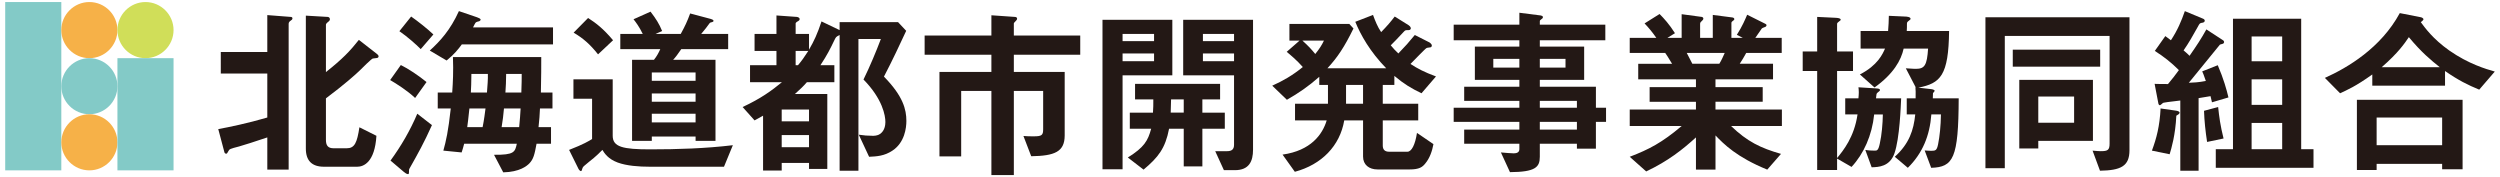 <?xml version="1.0" encoding="utf-8"?>
<!-- Generator: Adobe Illustrator 16.0.4, SVG Export Plug-In . SVG Version: 6.00 Build 0)  -->
<!DOCTYPE svg PUBLIC "-//W3C//DTD SVG 1.1//EN" "http://www.w3.org/Graphics/SVG/1.1/DTD/svg11.dtd">
<svg version="1.1" id="レイヤー_1" xmlns="http://www.w3.org/2000/svg" xmlns:xlink="http://www.w3.org/1999/xlink" x="0px"
	 y="0px" width="480px" height="34px" viewBox="0 0 480 34" enable-background="new 0 0 480 34" xml:space="preserve">
<g>
	<g>
		<g>
			<g>
				<polygon fill="#83CAC7" points="1,0.391 1,11.17 1,21.933 1,32.708 11.773,32.708 11.773,21.933 11.773,11.17 11.773,0.391 				
					"/>
				<path fill="#F6B148" d="M11.773,5.773c0-2.958,2.43-5.382,5.386-5.382c2.964,0,5.389,2.424,5.389,5.382
					c0,2.969-2.425,5.397-5.389,5.397C14.203,11.17,11.773,8.743,11.773,5.773z"/>
				<path fill="#83CAC7" d="M11.773,16.554c0-2.965,2.43-5.384,5.386-5.384c2.964,0,5.389,2.418,5.389,5.384
					c0,2.966-2.425,5.379-5.389,5.379C14.203,21.933,11.773,19.52,11.773,16.554z"/>
				<path fill="#F6B148" d="M11.773,27.327c0-2.96,2.43-5.394,5.386-5.394c2.964,0,5.389,2.434,5.389,5.394
					s-2.425,5.382-5.389,5.382C14.203,32.708,11.773,30.287,11.773,27.327z"/>
				<path fill="#D0DE59" d="M22.548,5.773c0-2.958,2.42-5.382,5.387-5.382c2.962,0,5.387,2.424,5.387,5.382
					c0,2.969-2.425,5.397-5.387,5.397C24.968,11.17,22.548,8.743,22.548,5.773z"/>
				<polygon fill="#83CAC7" points="22.548,11.17 22.548,21.933 22.548,32.708 33.321,32.708 33.321,21.933 33.321,11.17 				"/>
			</g>
		</g>
	</g>
	<g>
		<path fill="#231815" d="M55.839,3.941c-0.243,0.173-0.418,0.346-0.418,0.625v28.001h-4.099v-6.184
			c-1.703,0.592-5.107,1.669-5.421,1.737c-1.771,0.452-1.841,0.521-2.015,0.835c-0.243,0.45-0.312,0.557-0.451,0.557
			c-0.139,0-0.313-0.106-0.348-0.279l-1.182-4.448c2.086-0.381,5.63-1.11,9.416-2.223v-8.443h-8.929V9.985h8.929V2.897l4.481,0.348
			c0.174,0,0.348,0.069,0.348,0.279C56.151,3.732,55.978,3.87,55.839,3.941z M72.411,11.131c-0.104,0.035-0.694,0.069-0.834,0.104
			c-0.278,0.071-2.015,1.809-2.467,2.259c-0.659,0.66-3.127,2.85-6.532,5.386v7.99c0,1.044,0.384,1.598,1.46,1.598h2.535
			c1.529,0,1.98-1.075,2.433-4.029l3.267,1.634c-0.312,5.106-2.467,5.939-3.683,5.939h-6.394c-2.328,0-3.474-1.183-3.474-3.475
			V3.003l4.169,0.242c0.209,0,0.451,0.139,0.451,0.45c0,0.21-0.139,0.35-0.313,0.489c-0.381,0.277-0.451,0.45-0.451,0.59v9.065
			c3.197-2.534,4.62-4.028,6.325-6.184l3.438,2.677c0.139,0.104,0.347,0.277,0.347,0.486C72.688,10.994,72.55,11.096,72.411,11.131z
			"/>
		<path fill="#231815" d="M79.703,18.811c-1.459-1.392-3.648-2.779-4.794-3.44l2.049-2.883c1.425,0.695,3.405,2.013,4.935,3.265
			L79.703,18.811z M78.625,32.361c-0.103,0.206-0.103,0.277-0.103,0.763c0,0.14-0.036,0.314-0.173,0.314
			c-0.245,0-0.592-0.244-0.836-0.454l-2.535-2.154c2.05-2.813,3.786-5.799,5.142-8.997l2.814,2.188
			C81.406,27.425,80.293,29.406,78.625,32.361z M80.78,9.429c-0.973-0.973-2.536-2.361-4.1-3.44l2.258-2.815
			c1.287,0.904,3.023,2.258,4.273,3.44L80.78,9.429z M88.667,8.527c-0.66,0.902-1.459,1.911-2.919,3.09l-3.23-1.909
			c1.946-1.773,3.926-3.892,5.593-7.576l3.475,1.182c0.312,0.106,0.695,0.279,0.695,0.452c0,0.139-0.173,0.279-0.278,0.312
			c-0.173,0.035-0.556,0.138-0.625,0.208c-0.139,0.104-0.486,0.835-0.556,0.975h15.356v3.265H88.667z M103.675,20.824
			c-0.067,1.392-0.103,1.983-0.277,3.58h2.397V27.6h-2.778c-0.384,2.083-0.591,2.954-1.391,3.785
			c-0.485,0.49-1.842,1.636-5.003,1.705l-1.771-3.371c3.891,0.035,4.029-0.521,4.377-2.119h-10.11
			c-0.208,0.8-0.243,0.902-0.485,1.667l-3.51-0.347c0.521-1.877,0.938-3.684,1.424-8.097h-2.501v-3.059h2.779
			c0.14-1.977,0.243-4.062,0.14-6.807h16.955c0,2.085,0,3.267-0.07,6.807h2.224v3.059H103.675z M90.126,20.824
			c-0.174,1.878-0.348,2.955-0.417,3.58h2.954c0.277-1.319,0.485-3.023,0.556-3.58H90.126z M90.508,14.19
			c0,1.492-0.067,2.952-0.104,3.575h3.093c0.103-1.421,0.208-2.498,0.173-3.575H90.508z M96.762,20.824
			c-0.104,1.217-0.243,2.398-0.451,3.58h3.37c0.139-1.286,0.208-2.467,0.278-3.58H96.762z M97.18,14.19
			c0,1.492-0.07,2.398-0.14,3.575h3.058c0.069-1.908,0.069-2.569,0.069-3.575H97.18z"/>
		<path fill="#231815" d="M139.006,32.012h-14.209c-2.189,0-4.448-0.173-6.186-0.8c-1.875-0.693-2.57-1.807-2.953-2.432
			c-0.451,0.452-1.215,1.252-2.571,2.294c-1.077,0.867-1.146,0.938-1.25,1.215c-0.14,0.487-0.173,0.557-0.312,0.557
			c-0.07,0-0.278-0.104-0.451-0.415l-1.808-3.65c2.85-1.11,3.788-1.702,4.414-2.083v-7.747h-3.58v-3.719h7.539v10.841
			c0,2.152,1.981,2.604,7.192,2.604c5.315,0,10.63-0.175,15.878-0.799L139.006,32.012z M114.824,10.438
			c-1.563-1.981-2.918-3.127-4.689-4.169l2.779-2.815c1.562,1.009,2.918,2.05,4.794,4.273L114.824,10.438z M130.808,9.429
			c-0.696,1.008-1.077,1.529-1.563,2.05h8.129v15.564h-3.821v-0.832h-8.407v0.832h-3.789V11.479h4.205
			c0.521-0.66,0.799-1.146,1.216-2.05h-7.679V6.512h4.309c-0.695-1.425-1.286-2.189-1.772-2.816l3.267-1.457
			c1.008,1.319,1.666,2.328,2.224,3.715l-1.25,0.558h4.828c0.799-1.46,1.251-2.398,1.806-3.927l3.928,1.044
			c0.103,0.035,0.556,0.138,0.556,0.381c0,0.069-0.035,0.175-0.312,0.242c-0.313,0.071-0.348,0.104-0.417,0.175
			c-0.557,0.765-0.869,1.182-1.634,2.085h5.178v2.917H130.808z M133.552,13.911h-8.407v1.6h8.407V13.911z M133.552,17.941h-8.407
			v1.598h8.407V17.941z M133.552,21.833h-8.407V23.5h8.407V21.833z"/>
		<path fill="#231815" d="M171.348,28.92c-1.562,1.042-3.022,1.112-4.481,1.182l-1.979-4.24c0.903,0.14,1.771,0.211,2.675,0.211
			c0.244,0,0.902,0,1.391-0.351c0.901-0.588,1.041-1.702,1.041-2.292c0-1.215-0.521-4.412-4.203-8.163
			c1.249-2.538,2.501-5.559,3.335-7.782h-4.309v25.292h-3.612V6.72c-0.695,0.348-0.695,0.383-0.974,0.936
			c-0.867,1.808-1.39,2.85-2.71,4.865h2.676v3.267h-5.281c-0.729,0.833-1.216,1.286-2.292,2.258h6.218v14.385h-3.51v-1.147h-5.245
			v1.458h-3.579V22.215c-0.348,0.209-0.624,0.347-1.633,0.902l-2.294-2.569c3.511-1.633,5.595-3.162,7.54-4.76h-6.115v-3.267h5.073
			V9.777h-4.204V6.512h4.204V2.968l3.893,0.277c0.241,0.035,0.555,0.139,0.555,0.418c0,0.207-0.069,0.277-0.555,0.553
			c-0.07,0.07-0.209,0.175-0.209,0.279v2.017h2.569v3.021c0.974-1.667,1.599-3.021,2.398-5.419l3.475,1.669V4.251h11.221
			l1.563,1.667c-1.318,2.816-2.501,5.388-4.272,8.792c3.683,3.75,4.308,6.324,4.308,8.511
			C174.023,24.543,173.711,27.358,171.348,28.92z M155.331,21.035h-5.245v2.258h5.245V21.035z M155.331,25.933h-5.245v2.327h5.245
			V25.933z M152.762,9.777v2.744h0.45c0.766-0.904,1.217-1.562,1.982-2.744H152.762z"/>
		<path fill="#231815" d="M194.657,10.506v3.302h9.763v12.193c0,3.161-1.946,3.926-6.427,3.996l-1.495-3.89
			c0.66,0.068,1.216,0.068,2.015,0.068c1.528,0,1.772-0.243,1.772-1.356v-7.365h-5.628v16.154h-4.309V17.455h-5.801v12.578h-4.171
			V13.809h9.972v-3.302h-12.819V6.824h12.819V2.933l4.481,0.312c0.175,0,0.453,0.069,0.453,0.312c0,0.071,0,0.208-0.175,0.383
			c-0.418,0.415-0.451,0.485-0.451,0.59v2.293h12.749v3.682H194.657z"/>
		<path fill="#231815" d="M215.534,14.467v18.031h-3.856V3.801h13.41v10.666H215.534z M221.579,6.512h-6.045v1.39h6.045V6.512z
			 M221.579,10.264h-6.045v1.492h6.045V10.264z M230.855,24.716v7.226h-3.578v-7.226h-2.814c-0.729,3.786-2.084,5.488-4.898,7.851
			l-3.023-2.327c3.127-1.944,3.856-3.196,4.483-5.523h-4.101v-3.091h4.448c0.067-1.045,0.067-1.46,0.067-2.537h-3.508v-2.988h16.328
			v2.988h-3.404v2.537h4.308v3.091H230.855z M227.277,19.088h-2.432c-0.035,1.46-0.035,1.875-0.07,2.537h2.502V19.088z
			 M237.11,32.671h-2.12l-1.668-3.646h2.293c0.87,0,1.321-0.348,1.321-1.217V14.467h-9.764V3.801h13.411v24.944
			C240.584,30.971,239.819,32.671,237.11,32.671z M236.937,6.512h-5.977v1.39h5.977V6.512z M236.937,10.264h-5.977v1.492h5.977
			V10.264z"/>
		<path fill="#231815" d="M272.927,17.907c-1.945-0.938-3.302-1.737-5.211-3.335v1.738h-2.225v3.612h6.809v3.196h-6.809v4.832
			c0,0.796,0.417,1.182,1.217,1.182h3.509c0.8,0,1.493-1.323,1.842-3.615l3.162,2.154c-0.245,1.319-0.695,2.674-1.564,3.715
			c-0.556,0.696-1.147,1.148-3.023,1.148h-6.148c-1.632,0-2.779-0.902-2.779-2.467v-6.949h-3.613
			c-0.835,4.898-4.344,8.479-9.486,9.866l-2.36-3.301c5.453-0.763,7.678-3.89,8.476-6.565h-6.079v-3.196h6.323v-3.612h-1.669v-1.563
			c-2.084,1.842-4.027,3.161-6.218,4.411l-2.814-2.708c2.084-0.938,3.856-1.948,5.871-3.579c-1.146-1.319-2.467-2.398-3.092-2.919
			l2.467-2.154h-1.945V4.599h11.499l0.8,0.869c-1.771,3.615-3.057,5.525-5.003,7.645h11.293c-3.129-3.198-4.936-6.463-5.942-8.928
			l3.404-1.321c0.417,1.146,0.869,2.292,1.563,3.3c1.181-1.217,1.808-1.948,2.604-2.99l2.677,1.67
			c0.103,0.067,0.415,0.311,0.415,0.588c0,0.104-0.066,0.35-0.415,0.35c-0.59,0-0.627,0-0.868,0.242
			c-1.321,1.425-1.946,2.05-2.571,2.675c0.521,0.627,0.8,0.938,1.458,1.564c1.286-1.321,2.084-2.225,3.163-3.544l2.744,1.39
			c0.035,0,0.521,0.312,0.521,0.625c0,0.138-0.068,0.313-0.243,0.348c-0.104,0.034-0.659,0.069-0.765,0.138
			c-0.207,0.071-2.604,2.571-3.09,3.057c1.39,0.906,2.638,1.562,4.896,2.398L272.927,17.907z M250.064,7.795
			c1.112,1.008,1.704,1.634,2.467,2.573c0.834-1.042,1.252-1.703,1.667-2.573H250.064z M261.705,16.309h-3.265v3.612h3.265V16.309z"
			/>
		<path fill="#231815" d="M306.413,23.397v5.141h-3.646V27.6h-7.122v2.502c0,2.015-0.87,2.919-5.731,2.95l-1.74-3.785
			c0.904,0.07,1.878,0.175,2.468,0.175c0.558,0,1.077-0.175,1.077-0.801V27.6h-10.596v-2.711h10.596v-1.492h-12.612v-2.713h12.612
			v-1.316h-10.596v-2.713h10.596v-1.319h-8.545V8.943h8.545V7.727h-12.612V4.741h12.612V2.447l4.1,0.521
			c0.174,0.035,0.417,0.104,0.417,0.312s-0.068,0.244-0.381,0.486c-0.071,0.035-0.209,0.139-0.209,0.312v0.662h12.577v2.986h-12.577
			v1.217h8.512v6.393h-8.512v1.319h10.769v4.029h1.945v2.713H306.413z M291.718,11.306h-5.003v1.667h5.003V11.306z M300.578,11.306
			h-4.934v1.667h4.934V11.306z M302.767,19.368h-7.122v1.316h7.122V19.368z M302.767,23.397h-7.122v1.492h7.122V23.397z"/>
		<path fill="#231815" d="M332.366,24.195c3.092,2.988,5.696,4.24,9.586,5.351l-2.64,3.021c-5.871-2.395-8.338-4.896-9.937-6.565
			v6.565h-3.752v-6.184c-2.605,2.362-5.317,4.517-9.554,6.533l-3.161-2.814c3.718-1.425,6.185-2.709,9.969-5.907h-9.969v-3.16
			h12.715v-1.496h-8.894v-2.813h8.894v-1.494h-11.083v-2.988h6.497c-0.869-1.425-0.974-1.598-1.319-2.085h-6.81V7.274h5.107
			c-0.661-0.971-1.461-1.944-2.259-2.779l2.882-1.807c0.833,0.835,1.879,1.981,2.954,3.684l-1.458,0.902h2.742v-4.55l3.858,0.521
			c0.104,0,0.312,0.139,0.312,0.312c0,0.208-0.175,0.348-0.277,0.452c-0.175,0.139-0.348,0.312-0.348,0.556v2.708h2.434V2.864
			l3.75,0.485c0.173,0.035,0.384,0.104,0.384,0.314c0,0.138-0.104,0.242-0.279,0.346c-0.104,0.069-0.279,0.207-0.279,0.381v2.883
			h2.191l-1.147-0.589c1.044-1.634,1.632-3.021,1.981-3.857l3.475,1.738c0.103,0.033,0.24,0.14,0.24,0.279
			c0,0.138-0.138,0.277-0.206,0.311c-0.104,0.035-0.592,0.21-0.696,0.312c-0.068,0.069-1.042,1.529-1.25,1.806h5.071v2.884h-6.809
			c-0.45,0.835-0.8,1.392-1.251,2.085h6.393v2.988h-11.049v1.494h9.067v2.813h-9.067v1.496h12.751v3.16H332.366z M323.853,10.158
			c0.45,0.871,0.487,0.973,1.077,2.085h5.178c0.417-0.658,0.763-1.458,1.042-2.085H323.853z"/>
		<path fill="#231815" d="M363.734,29.442c-0.904,2.57-3.059,2.64-4.378,2.675l-1.217-3.336c0.521,0.104,1.286,0.14,1.807,0.14
			c0.417,0,0.694,0,0.974-1.354c0.381-1.669,0.554-3.856,0.589-5.594h-1.668c-0.415,4.029-2.014,7.573-4.343,10.074l-2.777-1.599
			v2.19h-3.823V13.634h-2.779V9.879h2.779V3.245l3.613,0.175c0.383,0.033,0.904,0.069,0.904,0.381c0,0.104-0.209,0.244-0.313,0.312
			c-0.243,0.173-0.381,0.312-0.381,0.485v5.28h3.057v3.754h-3.057v16.71c1.18-1.424,3.299-4.03,3.924-8.372h-2.361V18.88h2.536
			c0.033-0.452,0.07-0.729,0.07-1.146c0-0.418-0.037-0.731-0.07-0.975l3.336,0.21c0.521,0.034,0.798,0.069,0.798,0.346
			c0,0.104-0.138,0.208-0.521,0.521c-0.138,0.14-0.173,0.243-0.241,1.044h4.829C364.949,20.408,364.741,26.558,363.734,29.442z
			 M370.787,32.221l-1.252-3.336c0.521,0.035,0.904,0.07,1.252,0.07c0.834,0,1.075-0.07,1.319-1.216
			c0.312-1.528,0.522-3.58,0.556-5.768h-1.842c-0.312,4.064-1.667,7.434-4.517,10.249l-2.501-2.119
			c2.78-2.536,3.613-5.106,3.926-8.13h-1.634V18.88h1.705c0.033-1.182,0-1.632-0.038-2.121l0.071,0.035l-1.913-3.682
			c1.529,0.104,1.704,0.104,1.948,0.104c1.667,0,2.119-0.696,2.327-3.89h-4.691c-0.484,2.223-1.944,4.863-5.593,7.468l-2.812-2.5
			c3.404-1.738,4.375-3.925,4.829-4.967h-4.691V5.954h5.279c0.104-1.109,0.104-1.737,0.142-2.917l3.092,0.138
			c0.312,0,1.075,0.071,1.075,0.418c0,0.14-0.033,0.173-0.45,0.486c-0.243,0.208-0.243,0.244-0.243,0.766
			c0,0.311,0,0.659-0.036,1.109h8.131c-0.104,8.547-1.634,10.042-5.905,10.876l2.43,0.279c0.104,0,0.695,0.104,0.695,0.311
			c0,0.14-0.173,0.279-0.312,0.452c0,0.279-0.035,0.834-0.035,1.009h4.97C376.033,30.448,375.025,32.082,370.787,32.221z"/>
		<path fill="#231815" d="M403.197,32.777l-1.423-3.856c0.729,0.069,1.25,0.104,1.562,0.104c1.354,0,1.704-0.208,1.704-1.459V6.893
			h-20.118V32.29h-3.718V3.314h27.655V28.85C408.86,31.942,407.158,32.708,403.197,32.777z M386.452,12.798V9.533h16.781v3.265
			H386.452z M391.351,27.043v1.459h-3.648V15.336h14.141v11.708H391.351z M398.229,18.532h-6.878v5.038h6.878V18.532z"/>
		<path fill="#231815" d="M417.855,22.215c-0.175,3.718-0.938,6.253-1.285,7.401l-3.404-0.696c0.902-2.397,1.493-4.726,1.667-8.097
			l2.919,0.417c0.346,0.035,0.729,0.175,0.729,0.385C418.48,21.866,418.202,22.007,417.855,22.215z M424.7,19.643
			c-0.068-0.311-0.21-0.938-0.279-1.182c-0.765,0.14-1.667,0.279-2.292,0.381v13.935h-3.511v-13.48
			c-0.866,0.14-2.292,0.242-3.158,0.417c-0.104,0-0.246,0.07-0.312,0.175c-0.213,0.171-0.351,0.311-0.454,0.311
			c-0.138,0-0.242-0.14-0.277-0.277l-0.731-3.821c0.975,0.033,1.323,0.033,2.571,0.033c0.8-0.938,1.425-1.773,2.088-2.675
			c-1.496-1.492-2.921-2.604-4.622-3.682l2.016-2.848c0.206,0.14,0.519,0.381,1.077,0.798c1.283-1.944,2.015-3.717,2.675-5.594
			l3.509,1.46c0.173,0.071,0.312,0.208,0.312,0.381c0,0.277-0.279,0.348-0.417,0.381c-0.521,0.071-0.558,0.106-0.904,0.767
			c-1.077,1.911-1.666,2.988-2.745,4.551c0.695,0.591,0.73,0.625,1.147,1.042c1.423-2.048,2.188-3.196,3.231-5.071l3.196,2.083
			c0.175,0.104,0.208,0.279,0.208,0.348c0,0.104-0.07,0.242-0.208,0.312c-0.104,0.035-0.521,0.14-0.592,0.175
			c-0.033,0.034-5.279,6.463-5.976,7.33c0.871-0.035,1.877-0.069,3.267-0.35c-0.383-1.146-0.556-1.527-0.695-1.84l2.987-1.182
			c1.146,2.675,1.703,4.728,2.051,6.185L424.7,19.643z M423.761,27.253c-0.312-2.017-0.521-3.996-0.59-5.978l2.711-0.728
			c0.208,1.944,0.417,3.543,1.042,6.045L423.761,27.253z M425.43,32.221v-3.58h3.302V3.593h13.096v25.048h2.363v3.58H425.43z
			 M438.179,6.998h-5.871v4.759h5.871V6.998z M438.179,15.231h-5.871v4.899h5.871V15.231z M438.179,23.604h-5.871v5.037h5.871
			V23.604z"/>
		<path fill="#231815" d="M476.011,17.213c-2.188-0.904-3.961-1.773-6.565-3.579v2.814h-13.966v-2.154
			c-3.128,2.259-4.97,3.057-6.187,3.613l-2.917-2.952c4.413-1.981,10.771-5.768,14.383-12.439l4.065,0.798
			c0.312,0.07,0.485,0.279,0.485,0.381c0,0.14-0.311,0.418-0.519,0.556c0.8,1.079,2.292,3.198,5.488,5.457
			c3.684,2.569,7.019,3.544,8.721,4.03L476.011,17.213z M468.891,32.499v-1.042h-12.578v1.182h-3.788V19.157h20.292v13.342H468.891z
			 M468.891,22.562h-12.578v5.316h12.578V22.562z M462.497,7.135c-0.801,1.181-2.016,2.99-5.212,5.769h11.153
			C466.701,11.515,464.929,10.054,462.497,7.135z"/>
	</g>
</g>
<g>
</g>
<g>
</g>
<g>
</g>
<g>
</g>
<g>
</g>
<g>
</g>
</svg>
